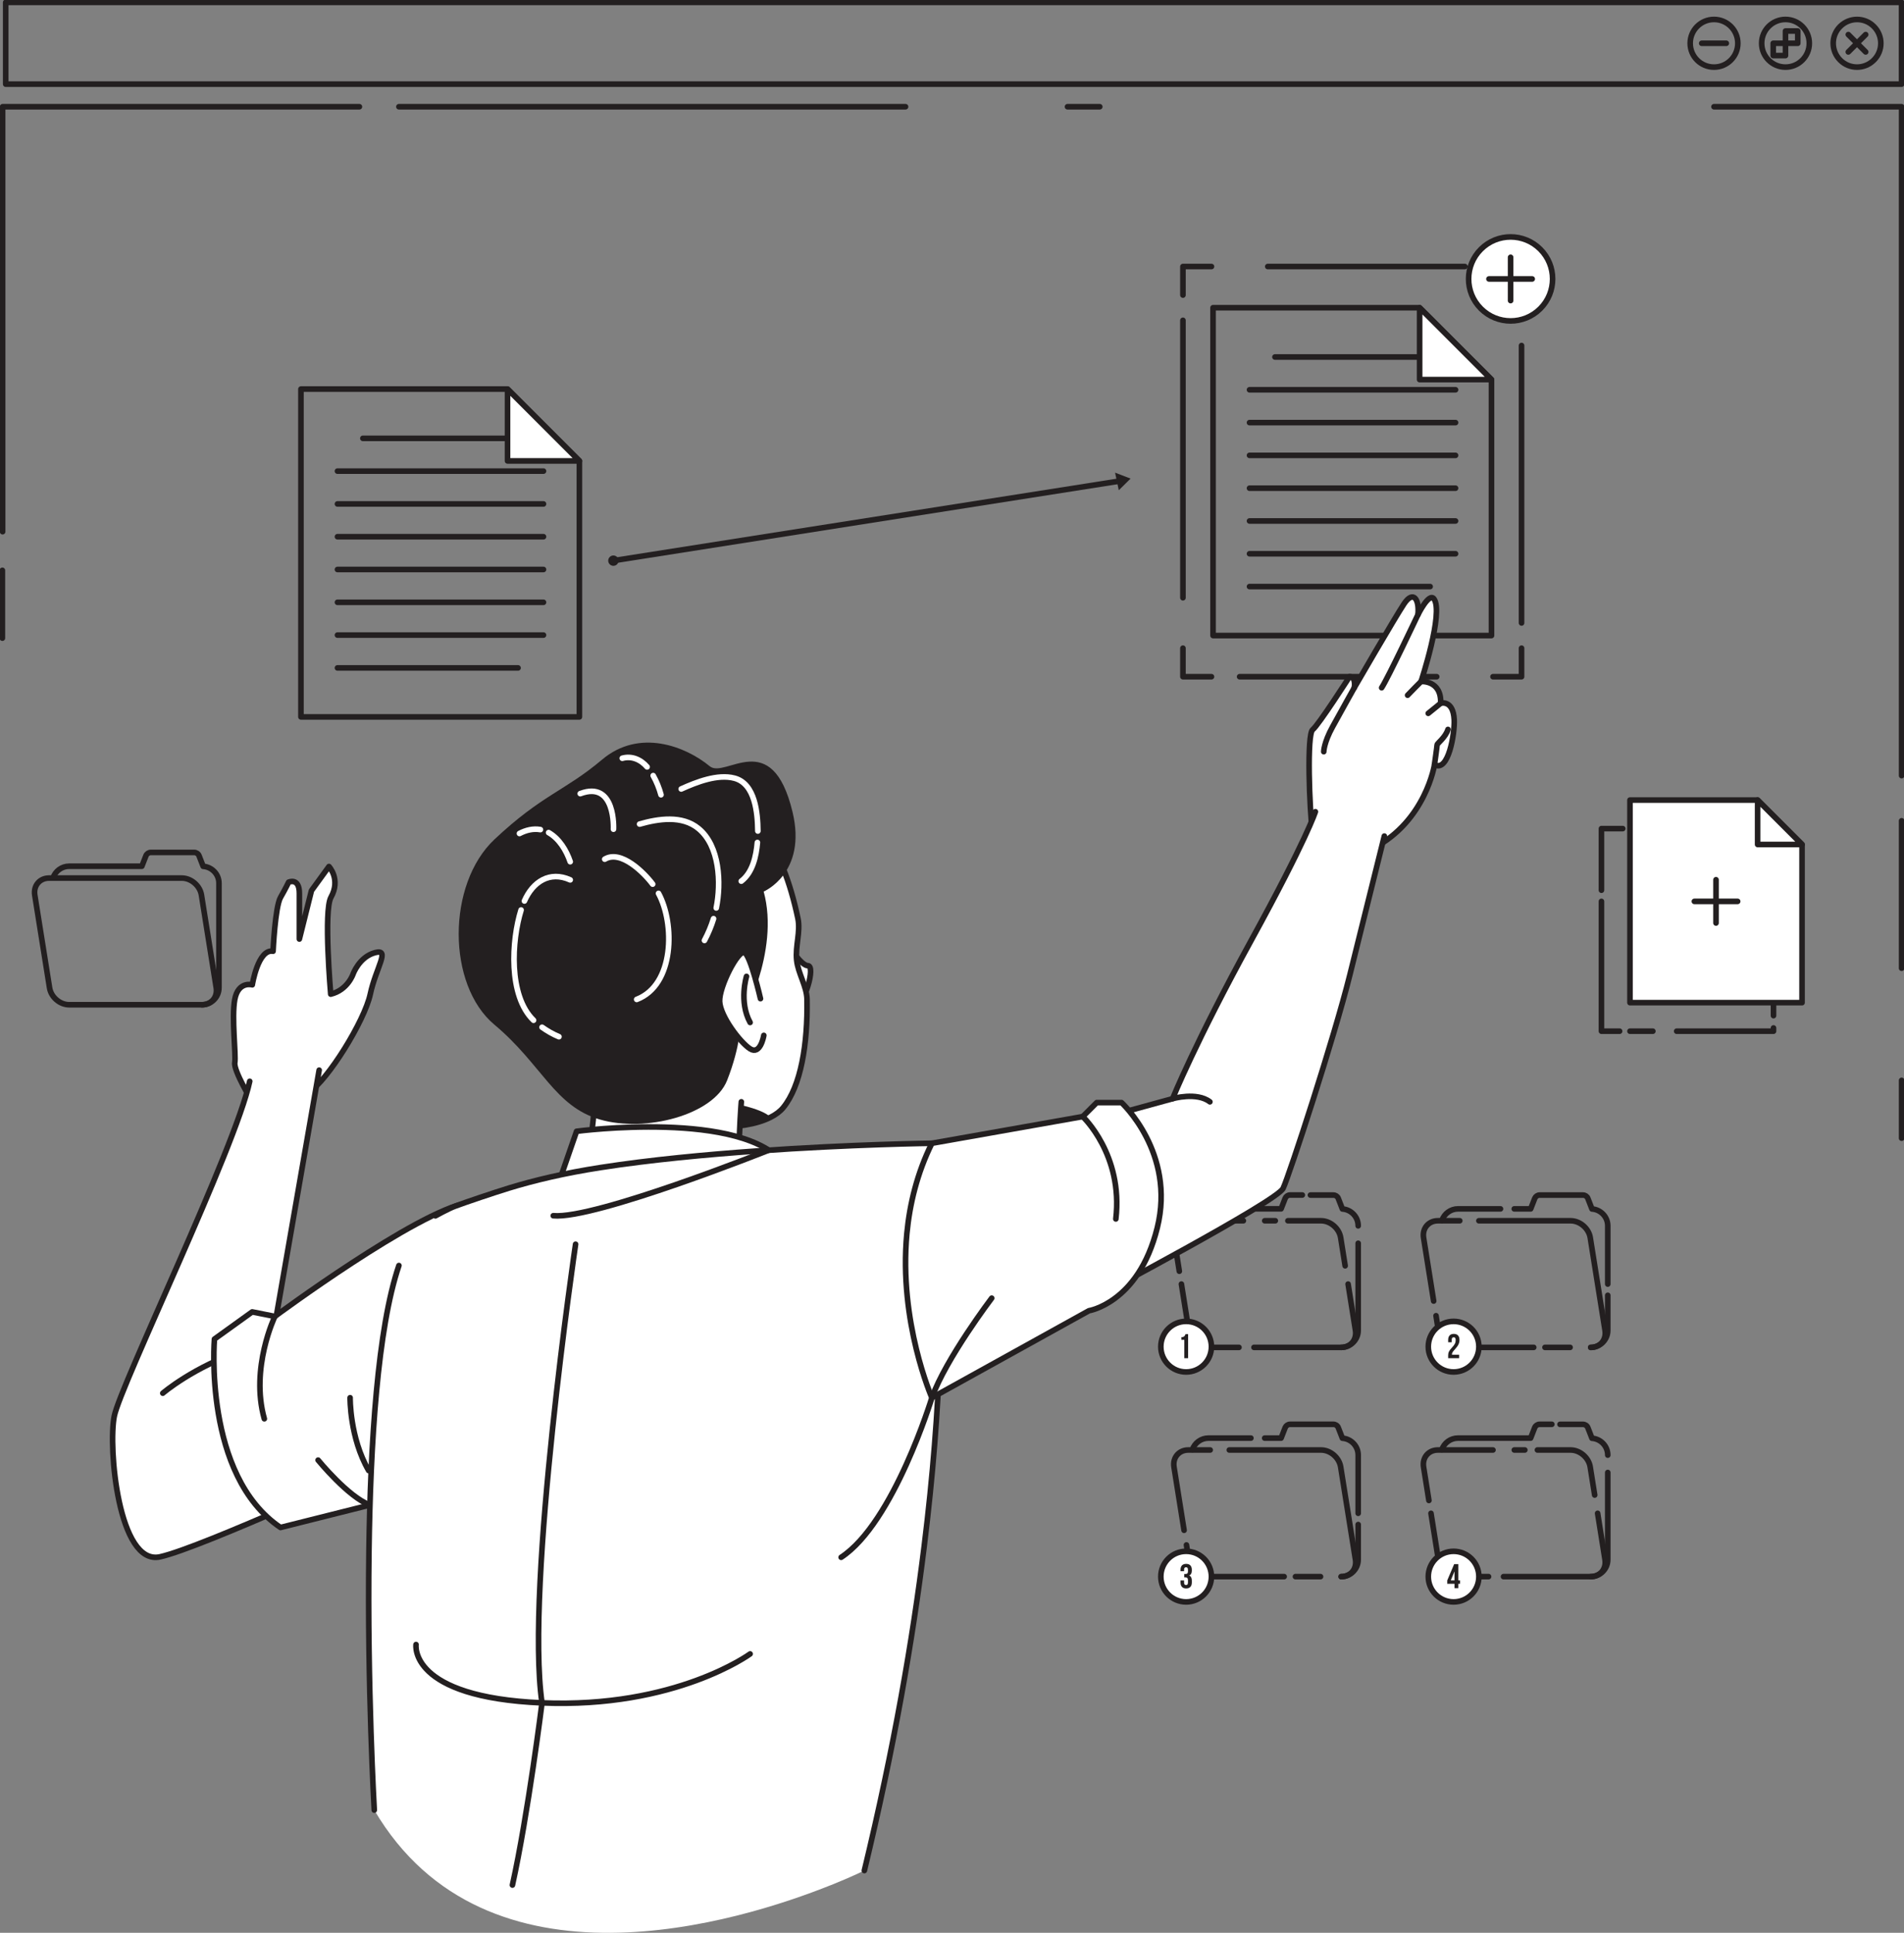 <svg xmlns="http://www.w3.org/2000/svg" width="340" height="345" viewBox="0 0 340 345" fill="none"><rect x="0" y="0" width="340" height="345" fill="#808080" stroke="none"/><g clip-path="url(#clip0_198_333)"><path d="M339.567 0.425H1.019V15.02H339.567V0.425Z" stroke="#231F20" stroke-linecap="round" stroke-linejoin="round"></path><path d="M334.616 10.732C332.951 12.397 330.259 12.397 328.603 10.732C326.939 9.068 326.939 6.377 328.603 4.721C330.268 3.065 332.96 3.057 334.616 4.721C336.28 6.385 336.28 9.077 334.616 10.732Z" stroke="#231F20" stroke-linecap="round" stroke-linejoin="round"></path><path d="M333.155 6.173L330.055 9.272" stroke="#231F20" stroke-linecap="round" stroke-linejoin="round"></path><path d="M333.155 9.272L330.055 6.173" stroke="#231F20" stroke-linecap="round" stroke-linejoin="round"></path><path d="M323.092 7.727C323.092 10.079 321.189 11.981 318.837 11.981C316.485 11.981 314.582 10.079 314.582 7.727C314.582 5.375 316.485 3.473 318.837 3.473C321.189 3.473 323.092 5.375 323.092 7.727Z" stroke="#231F20" stroke-linecap="round" stroke-linejoin="round"></path><path d="M318.837 9.917V5.536H321.028V7.727H316.646V9.917H318.837Z" stroke="#231F20" stroke-linecap="round" stroke-linejoin="round"></path><path d="M310.328 7.727C310.328 10.079 308.425 11.981 306.073 11.981C303.721 11.981 301.818 10.079 301.818 7.727C301.818 5.375 303.721 3.473 306.073 3.473C308.425 3.473 310.328 5.375 310.328 7.727Z" stroke="#231F20" stroke-linecap="round" stroke-linejoin="round"></path><path d="M308.264 7.727H303.882" stroke="#231F20" stroke-linecap="round" stroke-linejoin="round"></path><path d="M0.467 94.902V19.053H64.177" stroke="#231F20" stroke-linecap="round" stroke-linejoin="round"></path><path d="M339.575 138.443V19.053H306.073" stroke="#231F20" stroke-linecap="round" stroke-linejoin="round"></path><path d="M339.575 146.51V172.823" stroke="#231F20" stroke-linecap="round" stroke-linejoin="round"></path><path d="M339.575 192.844V203.16" stroke="#231F20" stroke-linecap="round" stroke-linejoin="round"></path><path d="M0.425 101.805V113.905" stroke="#231F20" stroke-linecap="round" stroke-linejoin="round"></path><path d="M71.234 19.053H161.703" stroke="#231F20" stroke-linecap="round" stroke-linejoin="round"></path><path d="M190.628 19.053H196.386" stroke="#231F20" stroke-linecap="round" stroke-linejoin="round"></path><path d="M265.811 281.42H260.367C258.694 281.42 257.115 280.062 256.851 278.389L255.535 270.119" stroke="#231F20" stroke-linecap="round" stroke-linejoin="round"></path><path d="M285.292 270.119L286.609 278.389C286.872 280.062 285.734 281.42 284.052 281.42H268.486" stroke="#231F20" stroke-linecap="round" stroke-linejoin="round"></path><path d="M274.541 258.818H280.452C282.125 258.818 283.704 260.176 283.967 261.849L284.766 266.859" stroke="#231F20" stroke-linecap="round" stroke-linejoin="round"></path><path d="M270.414 258.818H272.29" stroke="#231F20" stroke-linecap="round" stroke-linejoin="round"></path><path d="M255.161 267.827L254.21 261.849C253.947 260.176 255.085 258.818 256.766 258.818H266.601" stroke="#231F20" stroke-linecap="round" stroke-linejoin="round"></path><path d="M277.114 254.233H274.923C274.541 254.233 274.201 254.471 274.057 254.819L273.327 256.695H260.35C259.017 256.695 257.879 257.561 257.471 258.758" stroke="#231F20" stroke-linecap="round" stroke-linejoin="round"></path><path d="M287.101 259.735C287.101 258.13 285.853 256.831 284.282 256.721L283.543 254.827C283.407 254.47 283.059 254.241 282.677 254.241H278.575" stroke="#231F20" stroke-linecap="round" stroke-linejoin="round"></path><path d="M284.061 281.42C285.734 281.42 287.101 280.062 287.101 278.381V262.834" stroke="#231F20" stroke-linecap="round" stroke-linejoin="round"></path><path d="M211.443 273.15L209.642 261.849C209.379 260.176 210.517 258.818 212.199 258.818H216.105" stroke="#231F20" stroke-linecap="round" stroke-linejoin="round"></path><path d="M229.311 281.42H215.799C214.126 281.42 212.547 280.062 212.283 278.389L211.867 275.766" stroke="#231F20" stroke-linecap="round" stroke-linejoin="round"></path><path d="M235.807 281.42H231.332" stroke="#231F20" stroke-linecap="round" stroke-linejoin="round"></path><path d="M219.519 258.818H235.892C237.565 258.818 239.145 260.176 239.408 261.849L242.049 278.398C242.312 280.07 241.174 281.429 239.493 281.429" stroke="#231F20" stroke-linecap="round" stroke-linejoin="round"></path><path d="M223.375 256.695H215.799C214.466 256.695 213.328 257.561 212.92 258.758" stroke="#231F20" stroke-linecap="round" stroke-linejoin="round"></path><path d="M242.533 270.119V259.726C242.533 258.122 241.285 256.822 239.714 256.712L238.975 254.819C238.839 254.462 238.491 254.233 238.109 254.233H230.364C229.982 254.233 229.642 254.471 229.497 254.819L228.767 256.695H225.837" stroke="#231F20" stroke-linecap="round" stroke-linejoin="round"></path><path d="M239.493 281.42C241.166 281.42 242.533 280.062 242.533 278.381V272.123" stroke="#231F20" stroke-linecap="round" stroke-linejoin="round"></path><path d="M221.243 240.503H215.799C214.126 240.503 212.547 239.145 212.283 237.472L210.967 229.202" stroke="#231F20" stroke-linecap="round" stroke-linejoin="round"></path><path d="M240.733 229.202L242.049 237.472C242.312 239.145 241.175 240.503 239.493 240.503H223.927" stroke="#231F20" stroke-linecap="round" stroke-linejoin="round"></path><path d="M229.982 217.901H235.892C237.565 217.901 239.145 219.259 239.408 220.932L240.206 225.941" stroke="#231F20" stroke-linecap="round" stroke-linejoin="round"></path><path d="M225.846 217.901H227.731" stroke="#231F20" stroke-linecap="round" stroke-linejoin="round"></path><path d="M210.593 226.909L209.642 220.932C209.379 219.259 210.517 217.901 212.199 217.901H222.033" stroke="#231F20" stroke-linecap="round" stroke-linejoin="round"></path><path d="M232.555 213.307H230.364C229.982 213.307 229.642 213.545 229.497 213.893L228.767 215.769H215.791C214.457 215.769 213.319 216.635 212.912 217.833" stroke="#231F20" stroke-linecap="round" stroke-linejoin="round"></path><path d="M242.533 218.809C242.533 217.204 241.285 215.905 239.714 215.795L238.975 213.901C238.839 213.545 238.491 213.316 238.109 213.316H234.007" stroke="#231F20" stroke-linecap="round" stroke-linejoin="round"></path><path d="M239.493 240.503C241.166 240.503 242.533 239.145 242.533 237.464V221.917" stroke="#231F20" stroke-linecap="round" stroke-linejoin="round"></path><path d="M256.011 232.233L254.21 220.932C253.947 219.259 255.085 217.901 256.766 217.901H260.673" stroke="#231F20" stroke-linecap="round" stroke-linejoin="round"></path><path d="M273.878 240.503H260.367C258.694 240.503 257.115 239.145 256.851 237.472L256.435 234.848" stroke="#231F20" stroke-linecap="round" stroke-linejoin="round"></path><path d="M280.375 240.503H275.891" stroke="#231F20" stroke-linecap="round" stroke-linejoin="round"></path><path d="M264.087 217.901H280.46C282.133 217.901 283.713 219.259 283.976 220.932L286.617 237.48C286.88 239.153 285.742 240.512 284.061 240.512" stroke="#231F20" stroke-linecap="round" stroke-linejoin="round"></path><path d="M267.942 215.778H260.367C259.034 215.778 257.896 216.644 257.488 217.841" stroke="#231F20" stroke-linecap="round" stroke-linejoin="round"></path><path d="M287.101 229.202V218.809C287.101 217.204 285.853 215.905 284.282 215.795L283.543 213.901C283.407 213.545 283.059 213.315 282.677 213.315H274.932C274.549 213.315 274.21 213.553 274.065 213.901L273.335 215.778H270.405" stroke="#231F20" stroke-linecap="round" stroke-linejoin="round"></path><path d="M284.061 240.503C285.734 240.503 287.101 239.145 287.101 237.463V231.206" stroke="#231F20" stroke-linecap="round" stroke-linejoin="round"></path><path d="M36.059 179.344H12.365C10.692 179.344 9.112 177.985 8.849 176.312L6.208 159.764C5.945 158.091 7.083 156.732 8.764 156.732H32.458C34.131 156.732 35.71 158.091 35.974 159.764L38.615 176.312C38.878 177.985 37.74 179.344 36.059 179.344Z" stroke="#231F20" stroke-linecap="round" stroke-linejoin="round"></path><path d="M36.059 179.344C37.731 179.344 39.099 177.985 39.099 176.304V157.649C39.099 156.045 37.85 154.746 36.279 154.635L35.541 152.742C35.405 152.385 35.056 152.156 34.674 152.156H26.929C26.547 152.156 26.207 152.394 26.063 152.742L25.333 154.618H12.356C11.023 154.618 9.885 155.484 9.477 156.682" stroke="#231F20" stroke-linecap="round" stroke-linejoin="round"></path><path d="M211.808 244.893C214.303 244.893 216.326 242.871 216.326 240.376C216.326 237.881 214.303 235.859 211.808 235.859C209.313 235.859 207.29 237.881 207.29 240.376C207.29 242.871 209.313 244.893 211.808 244.893Z" fill="white" stroke="#231F20" stroke-linecap="round" stroke-linejoin="round"></path><path d="M210.959 238.678C211.477 238.678 211.596 238.423 211.706 238.134H212.165V242.431H211.485V239.153H210.967V238.678H210.959Z" fill="#231F20"></path><path d="M264.087 240.376C264.087 242.872 262.066 244.893 259.569 244.893C257.072 244.893 255.051 242.872 255.051 240.376C255.051 237.879 257.072 235.859 259.569 235.859C262.066 235.859 264.087 237.879 264.087 240.376Z" fill="white" stroke="#231F20" stroke-linecap="round" stroke-linejoin="round"></path><path d="M259.586 238.703C259.374 238.703 259.238 238.822 259.238 239.128V239.586H258.601V239.17C258.601 238.482 258.949 238.092 259.611 238.092C260.274 238.092 260.622 238.482 260.622 239.17C260.622 239.739 260.41 240.198 259.79 240.868C259.39 241.301 259.28 241.505 259.28 241.726C259.28 241.76 259.28 241.785 259.28 241.819H260.554V242.431H258.601V241.904C258.601 241.429 258.771 241.064 259.28 240.537C259.798 239.994 259.942 239.654 259.942 239.196C259.942 238.805 259.807 238.703 259.594 238.703H259.586Z" fill="#231F20"></path><path d="M216.326 281.42C216.326 283.917 214.305 285.938 211.808 285.938C209.311 285.938 207.29 283.917 207.29 281.42C207.29 278.924 209.311 276.903 211.808 276.903C214.305 276.903 216.326 278.924 216.326 281.42Z" fill="white" stroke="#231F20" stroke-linecap="round" stroke-linejoin="round"></path><path d="M212.139 280.24C212.139 279.85 212.003 279.748 211.791 279.748C211.579 279.748 211.443 279.867 211.443 280.172V280.452H210.806V280.223C210.806 279.535 211.145 279.145 211.816 279.145C212.487 279.145 212.827 279.535 212.827 280.223V280.334C212.827 280.792 212.683 281.081 212.351 281.208C212.691 281.369 212.827 281.684 212.827 282.117V282.456C212.827 283.144 212.479 283.535 211.816 283.535C211.154 283.535 210.806 283.144 210.806 282.456V282.1H211.443V282.499C211.443 282.804 211.579 282.923 211.791 282.923C212.003 282.923 212.139 282.821 212.139 282.439V282.1C212.139 281.701 212.003 281.556 211.697 281.556H211.468V280.945H211.731C211.986 280.945 212.139 280.835 212.139 280.486V280.249V280.24Z" fill="#231F20"></path><path d="M264.087 281.42C264.087 283.917 262.066 285.938 259.569 285.938C257.072 285.938 255.051 283.917 255.051 281.42C255.051 278.924 257.072 276.903 259.569 276.903C262.066 276.903 264.087 278.924 264.087 281.42Z" fill="white" stroke="#231F20" stroke-linecap="round" stroke-linejoin="round"></path><path d="M258.439 282.091L259.671 279.187H260.41V282.091H260.732V282.703H260.41V283.484H259.73V282.703H258.439V282.091ZM259.73 282.091V280.503H259.722L259.068 282.091H259.739H259.73Z" fill="#231F20"></path><path d="M292.468 147.902H308.765" stroke="#231F20" stroke-linecap="round" stroke-linejoin="round"></path><path d="M285.972 158.898V147.902H289.776" stroke="#231F20" stroke-linecap="round" stroke-linejoin="round"></path><path d="M289.216 184.064H285.972V160.893" stroke="#231F20" stroke-linecap="round" stroke-linejoin="round"></path><path d="M295.152 184.064H291.067" stroke="#231F20" stroke-linecap="round" stroke-linejoin="round"></path><path d="M316.697 183.487V184.065H299.407" stroke="#231F20" stroke-linecap="round" stroke-linejoin="round"></path><path d="M316.697 155.832V181.288" stroke="#231F20" stroke-linecap="round" stroke-linejoin="round"></path><path d="M321.793 150.738V178.97H291.067V142.807H313.861L319.194 148.14L321.793 150.738Z" fill="white" stroke="#231F20" stroke-linecap="round" stroke-linejoin="round"></path><path d="M321.792 150.738H313.861V142.807L319.194 148.14L321.792 150.738Z" fill="white" stroke="#231F20" stroke-linecap="round" stroke-linejoin="round"></path><path d="M306.43 157.03V164.756" stroke="#231F20" stroke-linecap="round" stroke-linejoin="round"></path><path d="M310.294 160.893H302.566" stroke="#231F20" stroke-linecap="round" stroke-linejoin="round"></path><path d="M103.462 82.276V127.965H53.74V69.447H90.63L99.259 78.073L103.462 82.276Z" stroke="#231F20" stroke-linecap="round" stroke-linejoin="round"></path><path d="M64.797 78.243H97.051" stroke="#231F20" stroke-linecap="round" stroke-linejoin="round"></path><path d="M60.262 84.093H97.051" stroke="#231F20" stroke-linecap="round" stroke-linejoin="round"></path><path d="M60.262 89.952H97.051" stroke="#231F20" stroke-linecap="round" stroke-linejoin="round"></path><path d="M60.262 95.802H97.051" stroke="#231F20" stroke-linecap="round" stroke-linejoin="round"></path><path d="M60.262 101.652H97.051" stroke="#231F20" stroke-linecap="round" stroke-linejoin="round"></path><path d="M60.262 107.511H97.051" stroke="#231F20" stroke-linecap="round" stroke-linejoin="round"></path><path d="M60.262 113.361H97.051" stroke="#231F20" stroke-linecap="round" stroke-linejoin="round"></path><path d="M60.262 119.22H92.507" stroke="#231F20" stroke-linecap="round" stroke-linejoin="round"></path><path d="M103.462 82.276H90.63V69.447L99.259 78.073L103.462 82.276Z" fill="white" stroke="#231F20" stroke-linecap="round" stroke-linejoin="round"></path><path d="M266.337 67.757V113.446H216.615V54.927H253.505L262.134 63.554L266.337 67.757Z" stroke="#231F20" stroke-linecap="round" stroke-linejoin="round"></path><path d="M227.672 63.724H259.917" stroke="#231F20" stroke-linecap="round" stroke-linejoin="round"></path><path d="M223.128 69.574H259.917" stroke="#231F20" stroke-linecap="round" stroke-linejoin="round"></path><path d="M223.128 75.433H259.917" stroke="#231F20" stroke-linecap="round" stroke-linejoin="round"></path><path d="M223.128 81.283H259.917" stroke="#231F20" stroke-linecap="round" stroke-linejoin="round"></path><path d="M223.128 87.141H259.917" stroke="#231F20" stroke-linecap="round" stroke-linejoin="round"></path><path d="M223.128 92.992H259.917" stroke="#231F20" stroke-linecap="round" stroke-linejoin="round"></path><path d="M223.128 98.842H259.917" stroke="#231F20" stroke-linecap="round" stroke-linejoin="round"></path><path d="M223.128 104.701H255.382" stroke="#231F20" stroke-linecap="round" stroke-linejoin="round"></path><path d="M266.337 67.757H253.505V54.927L262.133 63.554L266.337 67.757Z" fill="white" stroke="#231F20" stroke-linecap="round" stroke-linejoin="round"></path><path d="M271.704 115.696V120.791H266.609" stroke="#231F20" stroke-linecap="round" stroke-linejoin="round"></path><path d="M256.554 120.791H221.362" stroke="#231F20" stroke-linecap="round" stroke-linejoin="round"></path><path d="M216.334 120.791H211.239V115.696" stroke="#231F20" stroke-linecap="round" stroke-linejoin="round"></path><path d="M211.239 106.696V57.177" stroke="#231F20" stroke-linecap="round" stroke-linejoin="round"></path><path d="M211.239 52.669V47.574H216.334" stroke="#231F20" stroke-linecap="round" stroke-linejoin="round"></path><path d="M226.389 47.574H261.582" stroke="#231F20" stroke-linecap="round" stroke-linejoin="round"></path><path d="M266.609 47.574H271.704V52.669" stroke="#231F20" stroke-linecap="round" stroke-linejoin="round"></path><path d="M271.704 61.678V111.196" stroke="#231F20" stroke-linecap="round" stroke-linejoin="round"></path><path d="M109.543 100.073L200.097 85.842" stroke="#231F20" stroke-linecap="round" stroke-linejoin="round"></path><path d="M201.889 85.426L199.12 84.365L199.783 87.507L201.889 85.426Z" fill="#231F20"></path><path d="M110.46 100.073C110.46 100.583 110.044 100.999 109.534 100.999C109.025 100.999 108.609 100.583 108.609 100.073C108.609 99.564 109.025 99.148 109.534 99.148C110.044 99.148 110.46 99.564 110.46 100.073Z" fill="#231F20"></path><path d="M275.054 55.091C277.982 52.163 277.982 47.416 275.054 44.488C272.125 41.56 267.377 41.56 264.449 44.488C261.52 47.416 261.52 52.163 264.449 55.091C267.377 58.019 272.125 58.019 275.054 55.091Z" fill="white" stroke="#231F20" stroke-linecap="round" stroke-linejoin="round"></path><path d="M269.751 45.927V53.654" stroke="#231F20" stroke-linecap="round" stroke-linejoin="round"></path><path d="M273.607 49.79H265.887" stroke="#231F20" stroke-linecap="round" stroke-linejoin="round"></path><path d="M144.243 172.364C143.232 172.364 141.279 169.613 140.141 167.864C140.107 171.473 140.183 180.719 141.746 180.125C143.691 179.386 145.72 172.364 144.243 172.364Z" fill="white" stroke="#231F20" stroke-linecap="round" stroke-linejoin="round"></path><path d="M139.861 197.709C139.317 198.372 138.561 198.941 137.627 199.416C135.147 200.69 131.411 201.292 127.122 201.131C109.832 200.469 83.505 187.325 93.841 154.848C100.176 134.911 129.016 141.551 136.379 149.142C138.96 151.799 141.109 157.386 142.485 163.941C142.986 166.336 141.984 168.857 142.264 171.413C142.51 173.723 144.064 176.058 144.107 178.359C144.251 186.383 143.011 193.863 139.861 197.709Z" fill="white" stroke="#231F20" stroke-linecap="round" stroke-linejoin="round"></path><path d="M137.627 199.416C135.147 200.69 131.411 201.293 127.122 201.131C128.303 199.102 130.043 196.809 130.043 196.809C130.043 196.809 135.75 197.65 137.627 199.416Z" fill="#231F20"></path><path d="M132.379 196.665C132.379 196.665 130.808 216.33 133.398 220.762C135.988 225.194 111.029 229.635 101.051 220.762C101.051 220.762 106.749 206.124 106.197 191.986" fill="white"></path><path d="M132.379 196.665C132.379 196.665 130.808 216.33 133.398 220.762C135.988 225.194 111.029 229.635 101.051 220.762C101.051 220.762 106.749 206.124 106.197 191.986" stroke="#231F20" stroke-linecap="round" stroke-linejoin="round"></path><path d="M136.379 159.135C136.379 159.135 144.149 155.849 141.525 144.939C137.831 129.57 129.508 139.063 126.74 136.771C122.434 133.221 114.171 129.969 107.513 135.59C100.855 141.211 96.796 141.831 88.287 149.838C79.786 157.845 79.786 175.794 88.287 182.901C96.787 190.008 99.004 197.472 107.14 199.832C115.275 202.193 127.402 199.017 129.84 192.844C132.277 186.671 132.277 182.426 132.277 182.426C132.277 182.426 139.334 169.961 136.37 159.135H136.379Z" fill="#231F20"></path><path d="M135.801 178.257C135.801 178.257 134.043 170.59 132.939 170.029C131.827 169.477 128.413 176.092 128.506 178.741C128.6 181.39 132.2 186.102 133.958 187.215C135.716 188.327 136.328 185.185 136.396 184.812" fill="white"></path><path d="M135.801 178.257C135.801 178.257 134.043 170.59 132.939 170.029C131.827 169.477 128.413 176.092 128.506 178.741C128.6 181.39 132.2 186.102 133.958 187.215C135.716 188.327 136.328 185.185 136.396 184.812" stroke="#231F20" stroke-linecap="round" stroke-linejoin="round"></path><path d="M133.304 174.283C133.304 174.283 131.92 178.817 133.95 182.511" stroke="#231F20" stroke-linecap="round" stroke-linejoin="round"></path><path d="M135.249 150.381C135.037 152.801 134.417 155.722 132.37 157.284" stroke="white" stroke-linecap="round" stroke-linejoin="round"></path><path d="M121.645 140.829C124.371 139.598 128.133 138.112 131.147 138.902C134.867 139.878 135.3 145.168 135.334 148.335" stroke="white" stroke-linecap="round" stroke-linejoin="round"></path><path d="M127.419 163.984C127.003 165.325 126.46 166.624 125.797 167.864" stroke="white" stroke-linecap="round" stroke-linejoin="round"></path><path d="M114.214 147.095C117.577 146.136 121.797 145.482 124.727 147.885C128.54 151.01 128.804 157.641 127.903 162.065" stroke="white" stroke-linecap="round" stroke-linejoin="round"></path><path d="M117.594 159.467C120.515 164.841 120.473 175.794 113.696 178.393" stroke="white" stroke-linecap="round" stroke-linejoin="round"></path><path d="M107.989 153.362C110.876 151.613 115.046 155.799 116.549 157.819" stroke="white" stroke-linecap="round" stroke-linejoin="round"></path><path d="M115.555 136.889C114.443 135.59 112.821 134.869 111.122 135.344" stroke="white" stroke-linecap="round" stroke-linejoin="round"></path><path d="M118.035 141.865C117.712 140.676 117.245 139.513 116.642 138.443" stroke="white" stroke-linecap="round" stroke-linejoin="round"></path><path d="M109.551 148.012C109.551 148.012 110.001 139.258 103.615 141.661" stroke="white" stroke-linecap="round" stroke-linejoin="round"></path><path d="M96.499 148.08C95.208 147.851 93.908 148.174 92.762 148.777" stroke="white" stroke-linecap="round" stroke-linejoin="round"></path><path d="M101.823 153.812C101.127 151.782 99.87 149.702 97.968 148.615" stroke="white" stroke-linecap="round" stroke-linejoin="round"></path><path d="M96.796 183.36C97.739 184.031 98.749 184.608 99.811 185.049" stroke="white" stroke-linecap="round" stroke-linejoin="round"></path><path d="M93.051 162.43C91.352 167.864 90.749 177.73 95.276 182.112" stroke="white" stroke-linecap="round" stroke-linejoin="round"></path><path d="M101.823 157.055C98.163 155.399 95.14 157.395 93.645 160.825" stroke="white" stroke-linecap="round" stroke-linejoin="round"></path><path d="M98.8 213.935L102.961 201.929C102.961 201.929 132.965 197.981 140.149 207.932C147.325 217.884 98.808 213.935 98.808 213.935H98.8Z" fill="white" stroke="#231F20" stroke-linecap="round" stroke-linejoin="round"></path><path d="M45.044 196.665C45.044 196.665 41.681 191.112 41.927 189.685C42.165 188.267 41.332 181.636 41.918 178.427C42.53 175.064 45.052 175.786 45.052 175.786C45.052 175.786 46.08 169.316 48.763 169.791C48.763 169.791 49.128 161.861 50.096 160.18C51.056 158.499 51.54 157.463 51.54 157.463C51.54 157.463 53.459 156.58 53.459 159.458V167.618L55.617 158.974L58.742 154.669C58.742 154.669 60.899 156.936 59.098 160.171C57.765 162.566 59.056 177.45 59.056 177.45C62.096 176.728 63.056 173.85 63.056 173.85C63.056 173.85 64.151 170.802 66.962 170.046C69.773 169.29 67.149 172.653 66.121 177.45C65.094 182.247 58.529 192.81 55.149 194.975" fill="white"></path><path d="M45.044 196.665C45.044 196.665 41.681 191.112 41.927 189.685C42.165 188.267 41.332 181.636 41.918 178.427C42.53 175.064 45.052 175.786 45.052 175.786C45.052 175.786 46.08 169.316 48.763 169.791C48.763 169.791 49.128 161.861 50.096 160.18C51.056 158.499 51.54 157.463 51.54 157.463C51.54 157.463 53.459 156.58 53.459 159.458V167.618L55.617 158.974L58.742 154.669C58.742 154.669 60.899 156.936 59.098 160.171C57.765 162.566 59.056 177.45 59.056 177.45C62.096 176.728 63.056 173.85 63.056 173.85C63.056 173.85 64.151 170.802 66.962 170.046C69.773 169.29 67.149 172.653 66.121 177.45C65.094 182.247 58.529 192.81 55.149 194.975" stroke="#231F20" stroke-linecap="round" stroke-linejoin="round"></path><path d="M56.992 191.018L48.644 238.958L74.3 223.963L69.077 261C69.077 261 36.008 276.258 28.577 277.888C21.146 279.519 19.286 258.342 20.407 252.772C21.528 247.202 42.029 204.935 44.593 193.005" fill="white"></path><path d="M56.992 191.018L48.644 238.958L74.3 223.963L69.077 261C69.077 261 36.008 276.258 28.577 277.888C21.146 279.519 19.286 258.342 20.407 252.772C21.528 247.202 42.029 204.935 44.593 193.005" stroke="#231F20" stroke-linecap="round" stroke-linejoin="round"></path><path d="M29.069 248.68C29.069 248.68 34.521 243.976 43.438 241.004" stroke="#231F20" stroke-linecap="round" stroke-linejoin="round"></path><path d="M83.514 214.708L82.41 249.249L81.917 264.66L56.788 270.968L50.088 272.65C36.254 263.318 38.292 239.017 38.292 239.017L45.035 234.169L49.077 234.976C49.077 234.976 74.503 216.16 83.514 214.708Z" fill="white"></path><path d="M83.514 214.708L82.41 249.249L81.917 264.66L56.788 270.968L50.088 272.65C36.254 263.318 38.292 239.017 38.292 239.017L45.035 234.169L49.077 234.976C49.077 234.976 74.503 216.16 83.514 214.708Z" stroke="#231F20" stroke-linecap="round" stroke-linejoin="round"></path><path d="M62.521 249.486C62.521 249.486 62.427 256.61 65.833 262.486" stroke="#231F20" stroke-linecap="round" stroke-linejoin="round"></path><path d="M56.805 260.626C56.805 260.626 62.206 267.241 66.053 268.633" stroke="#231F20" stroke-linecap="round" stroke-linejoin="round"></path><path d="M49.086 234.976C49.086 234.976 44.653 244.188 47.2 253.248" stroke="#231F20" stroke-linecap="round" stroke-linejoin="round"></path><path d="M71.234 225.89C67.421 237.115 66.138 257.646 65.884 276.971C65.561 300.975 66.835 323.094 66.835 323.094C86.86 357.116 132.022 343.022 148.327 336.501C148.387 336.484 148.412 336.475 148.412 336.475C152.149 334.972 154.349 333.885 154.349 333.885C159.639 311.988 162.985 292.645 165.032 276.02C168.234 250.208 168.31 230.951 167.741 218.886C167.291 209.121 166.408 204.069 166.408 204.069C166.408 204.069 152.098 204.247 135.19 205.444H135.181C126.027 206.09 116.116 207.024 107.301 208.391C100.753 209.401 95.335 210.7 90.902 212.059C88.032 212.942 83.327 214.53 81.229 215.311C80.007 215.769 77.748 217.026 77.748 217.026" fill="white"></path><path d="M154.349 333.886C159.639 311.988 162.985 292.645 165.032 276.02C168.234 250.208 168.31 230.951 167.741 218.886C167.291 209.121 166.408 204.069 166.408 204.069C166.408 204.069 152.098 204.247 135.19 205.444H135.181C126.027 206.09 116.116 207.024 107.301 208.391C100.753 209.401 95.335 210.7 90.902 212.059C88.032 212.942 83.327 214.53 81.229 215.311C80.007 215.769 77.748 217.026 77.748 217.026" stroke="#231F20" stroke-linecap="round" stroke-linejoin="round"></path><path d="M71.234 225.891C67.421 237.115 66.138 257.646 65.884 276.971C65.561 300.975 66.835 323.094 66.835 323.094" stroke="#231F20" stroke-linecap="round" stroke-linejoin="round"></path><path d="M137.279 205.3C137.279 205.3 106.188 217.697 98.8 217.001" stroke="#231F20" stroke-linecap="round" stroke-linejoin="round"></path><path d="M102.783 222.087C102.783 222.087 93.764 283.136 96.787 303.964C96.787 303.964 94.282 323.968 91.505 336.475" stroke="#231F20" stroke-linecap="round" stroke-linejoin="round"></path><path d="M74.291 293.546C74.291 293.546 72.932 302.953 96.787 303.955C120.642 304.966 133.95 295.218 133.95 295.218" stroke="#231F20" stroke-linecap="round" stroke-linejoin="round"></path><path d="M234.406 149.108C233.794 144.098 233.353 131.073 234.406 130.241C235.459 129.409 241.005 120.765 241.005 120.765C242.202 120.859 241.837 122.752 241.837 122.752C241.837 122.752 249.047 110.313 250.711 107.8C252.376 105.286 253.48 106.951 253.208 109.727C253.208 109.727 255.187 105.669 256.07 106.908C257.828 109.371 253.76 121.648 253.76 121.648C253.76 121.648 257.429 121.368 257.259 125.529C257.259 125.529 259.492 124.832 259.679 128.466C259.798 130.878 258.643 137.959 256.163 136.482C256.163 136.482 254.601 146.577 245.174 151.434" fill="white"></path><path d="M234.406 149.108C233.794 144.098 233.353 131.073 234.406 130.241C235.459 129.409 241.005 120.765 241.005 120.765C242.202 120.859 241.837 122.752 241.837 122.752C241.837 122.752 249.047 110.313 250.711 107.8C252.376 105.286 253.48 106.951 253.208 109.727C253.208 109.727 255.187 105.669 256.07 106.908C257.828 109.371 253.76 121.648 253.76 121.648C253.76 121.648 257.429 121.368 257.259 125.529C257.259 125.529 259.492 124.832 259.679 128.466C259.798 130.878 258.643 137.959 256.163 136.482C256.163 136.482 254.601 146.577 245.174 151.434" stroke="#231F20" stroke-linecap="round" stroke-linejoin="round"></path><path d="M241.837 122.761C241.837 122.761 239.527 126.87 237.956 129.74C236.385 132.602 236.385 134.172 236.385 134.172" stroke="#231F20" stroke-linecap="round" stroke-linejoin="round"></path><path d="M253.2 109.727C253.2 109.727 247.832 121.096 246.72 122.761" stroke="#231F20" stroke-linecap="round" stroke-linejoin="round"></path><path d="M253.76 121.648C253.76 121.648 251.637 123.771 251.357 124.094" stroke="#231F20" stroke-linecap="round" stroke-linejoin="round"></path><path d="M257.25 125.529C257.25 125.529 256.435 126.225 255.042 127.329" stroke="#231F20" stroke-linecap="round" stroke-linejoin="round"></path><path d="M256.155 136.482C256.155 136.482 256.622 133.247 256.622 132.967C256.622 132.686 258.1 131.676 258.567 130.199" stroke="#231F20" stroke-linecap="round" stroke-linejoin="round"></path><path d="M234.89 144.888C234.89 144.888 233.404 149.677 223.425 167.864C213.447 186.043 209.388 196.113 209.388 196.113L190.39 201.318L195.299 231.724C195.299 231.724 228.02 214.462 229.124 212.118C230.236 209.775 238.27 185.177 241.047 174.011C243.824 162.846 247.204 149.235 247.204 149.235" fill="white"></path><path d="M234.89 144.888C234.89 144.888 233.404 149.677 223.425 167.864C213.447 186.043 209.388 196.113 209.388 196.113L190.39 201.318L195.299 231.724C195.299 231.724 228.02 214.462 229.124 212.118C230.236 209.775 238.27 185.177 241.047 174.011C243.824 162.846 247.204 149.235 247.204 149.235" stroke="#231F20" stroke-linecap="round" stroke-linejoin="round"></path><path d="M206.653 219.166C204.946 226.035 201.795 229.745 199.12 231.724C196.572 233.626 194.458 233.957 194.458 233.957L166.408 249.487C166.408 249.487 160.454 235.969 161.941 220.176C162.442 214.92 163.766 209.41 166.408 204.069L193.345 199.306L195.842 196.809H200.275C200.275 196.809 209.982 205.759 206.653 219.166Z" fill="white"></path><path d="M206.653 219.166C204.946 226.035 201.795 229.745 199.12 231.724C196.572 233.626 194.458 233.957 194.458 233.957L166.408 249.487C166.408 249.487 160.454 235.969 161.941 220.176C162.442 214.92 163.766 209.41 166.408 204.069L193.345 199.306L195.842 196.809H200.275C200.275 196.809 209.982 205.759 206.653 219.166Z" stroke="#231F20" stroke-linecap="round" stroke-linejoin="round"></path><path d="M193.345 199.306C193.345 199.306 200.598 206.107 199.256 217.578" stroke="#231F20" stroke-linecap="round" stroke-linejoin="round"></path><path d="M177.091 231.715C177.091 231.715 168.887 242.524 166.408 249.487C166.408 249.487 159.614 271.8 150.204 277.973" stroke="#231F20" stroke-linecap="round" stroke-linejoin="round"></path><path d="M209.379 196.113C209.379 196.113 213.702 194.856 216.054 196.673" stroke="#231F20" stroke-linecap="round" stroke-linejoin="round"></path></g><defs><clipPath id="clip0_198_333"><rect width="340" height="345" fill="white"></rect></clipPath></defs></svg>